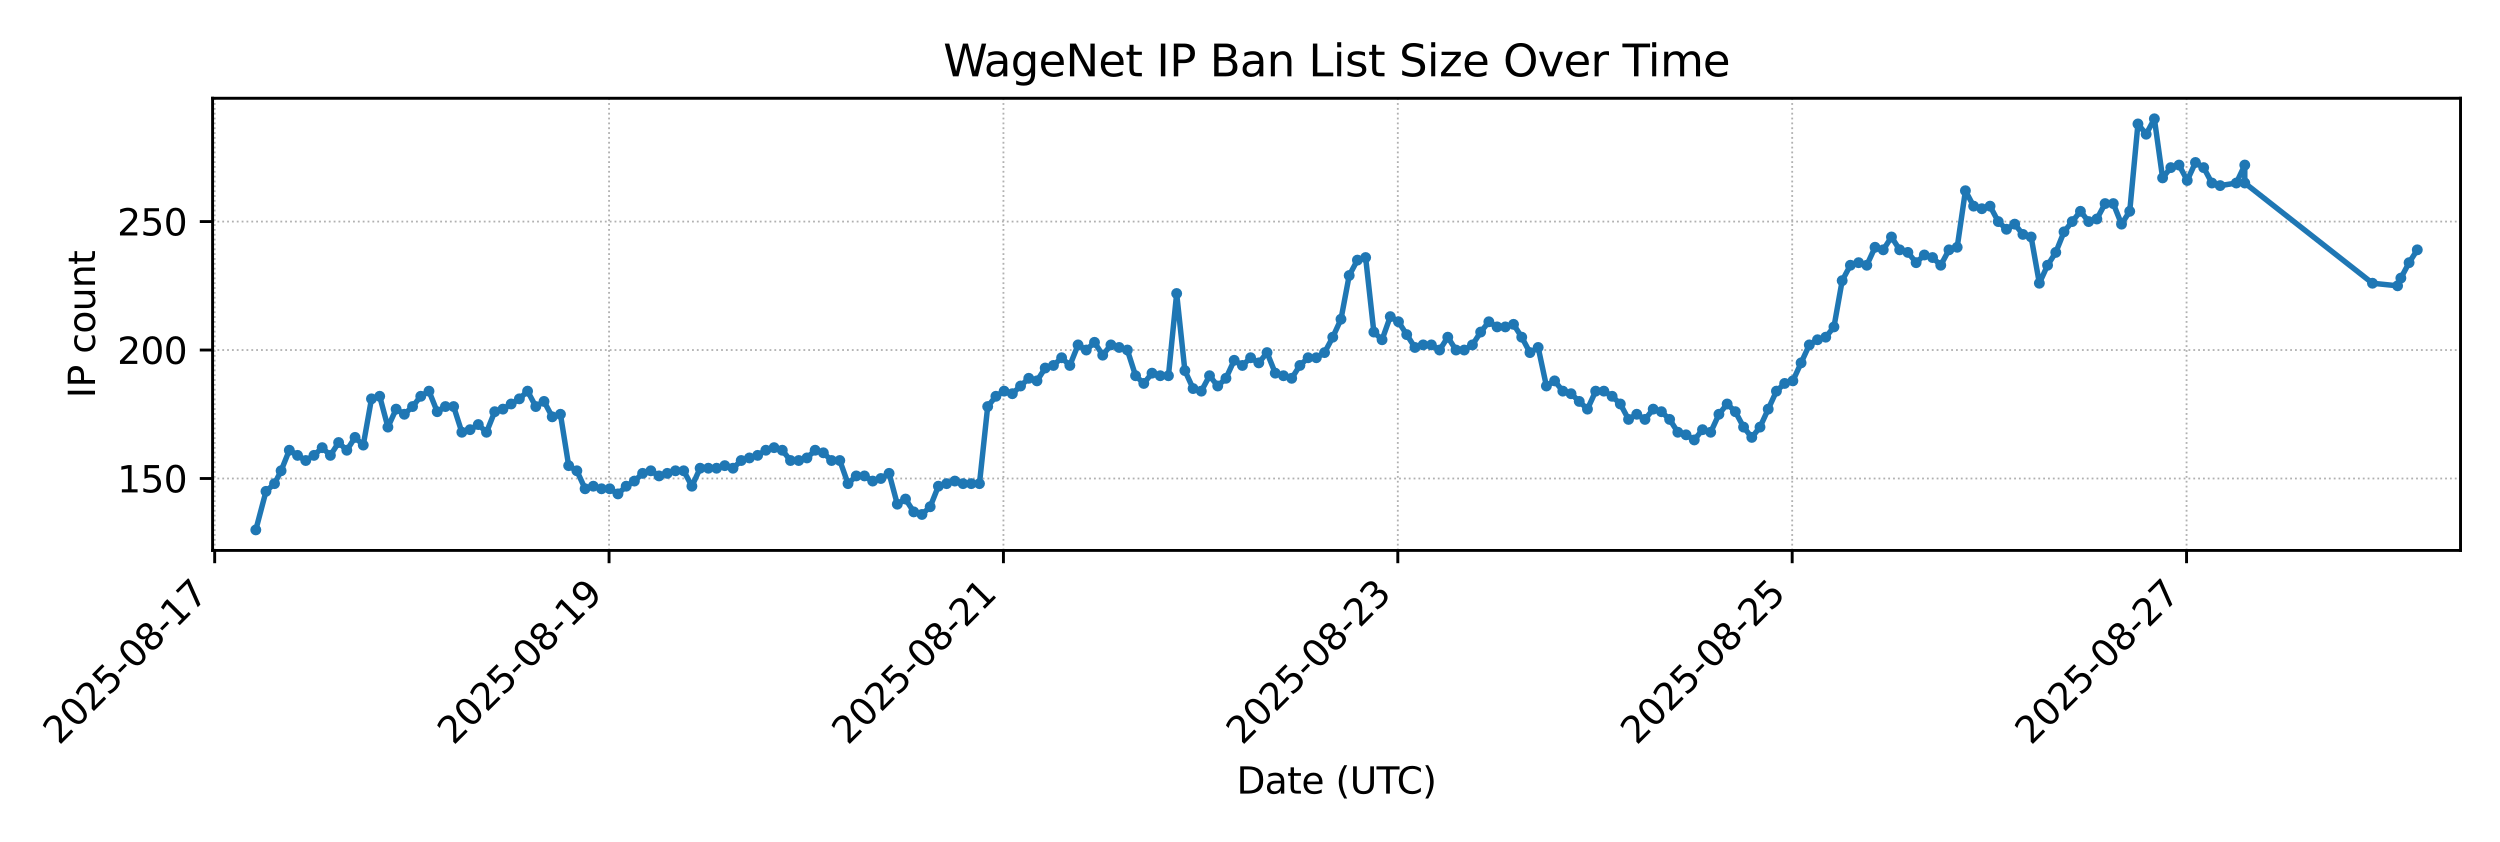 <?xml version="1.0" encoding="utf-8" standalone="no"?>
<!DOCTYPE svg PUBLIC "-//W3C//DTD SVG 1.1//EN"
  "http://www.w3.org/Graphics/SVG/1.1/DTD/svg11.dtd">
<svg xmlns:xlink="http://www.w3.org/1999/xlink" width="684pt" height="230.4pt" viewBox="0 0 684 230.4" xmlns="http://www.w3.org/2000/svg" version="1.1">
 <defs>
  <style type="text/css">*{stroke-linejoin: round; stroke-linecap: butt}</style>
 </defs>
 <g id="figure_1">
  <g id="patch_1">
   <path d="M 0 230.4 
L 684 230.4 
L 684 0 
L 0 0 
z
" style="fill: #ffffff"/>
  </g>
  <g id="axes_1">
   <g id="patch_2">
    <path d="M 58.162 150.599 
L 673.2 150.599 
L 673.2 26.88 
L 58.162 26.88 
z
" style="fill: #ffffff"/>
   </g>
   <g id="matplotlib.axis_1">
    <g id="xtick_1">
     <g id="line2d_1">
      <path d="M 58.736 150.599 
L 58.736 26.88 
" clip-path="url(#p14db596f27)" style="fill: none; stroke-dasharray: 0.5,0.825; stroke-dashoffset: 0; stroke: #b0b0b0; stroke-width: 0.5"/>
     </g>
     <g id="line2d_2">
      <defs>
       <path id="m0ac5cad122" d="M 0 0 
L 0 3.5 
" style="stroke: #000000; stroke-width: 0.8"/>
      </defs>
      <g>
       <use xlink:href="#m0ac5cad122" x="58.736" y="150.599" style="stroke: #000000; stroke-width: 0.8"/>
      </g>
     </g>
     <g id="text_1">
      <!-- 2025-08-17 -->
      <g transform="translate(16.172 204.066)rotate(-45)scale(0.1 -0.1)">
       <defs>
        <path id="DejaVuSans-32" d="M 1228 531 
L 3431 531 
L 3431 0 
L 469 0 
L 469 531 
Q 828 903 1448 1529 
Q 2069 2156 2228 2338 
Q 2531 2678 2651 2914 
Q 2772 3150 2772 3378 
Q 2772 3750 2511 3984 
Q 2250 4219 1831 4219 
Q 1534 4219 1204 4116 
Q 875 4013 500 3803 
L 500 4441 
Q 881 4594 1212 4672 
Q 1544 4750 1819 4750 
Q 2544 4750 2975 4387 
Q 3406 4025 3406 3419 
Q 3406 3131 3298 2873 
Q 3191 2616 2906 2266 
Q 2828 2175 2409 1742 
Q 1991 1309 1228 531 
z
" transform="scale(0.016)"/>
        <path id="DejaVuSans-30" d="M 2034 4250 
Q 1547 4250 1301 3770 
Q 1056 3291 1056 2328 
Q 1056 1369 1301 889 
Q 1547 409 2034 409 
Q 2525 409 2770 889 
Q 3016 1369 3016 2328 
Q 3016 3291 2770 3770 
Q 2525 4250 2034 4250 
z
M 2034 4750 
Q 2819 4750 3233 4129 
Q 3647 3509 3647 2328 
Q 3647 1150 3233 529 
Q 2819 -91 2034 -91 
Q 1250 -91 836 529 
Q 422 1150 422 2328 
Q 422 3509 836 4129 
Q 1250 4750 2034 4750 
z
" transform="scale(0.016)"/>
        <path id="DejaVuSans-35" d="M 691 4666 
L 3169 4666 
L 3169 4134 
L 1269 4134 
L 1269 2991 
Q 1406 3038 1543 3061 
Q 1681 3084 1819 3084 
Q 2600 3084 3056 2656 
Q 3513 2228 3513 1497 
Q 3513 744 3044 326 
Q 2575 -91 1722 -91 
Q 1428 -91 1123 -41 
Q 819 9 494 109 
L 494 744 
Q 775 591 1075 516 
Q 1375 441 1709 441 
Q 2250 441 2565 725 
Q 2881 1009 2881 1497 
Q 2881 1984 2565 2268 
Q 2250 2553 1709 2553 
Q 1456 2553 1204 2497 
Q 953 2441 691 2322 
L 691 4666 
z
" transform="scale(0.016)"/>
        <path id="DejaVuSans-2d" d="M 313 2009 
L 1997 2009 
L 1997 1497 
L 313 1497 
L 313 2009 
z
" transform="scale(0.016)"/>
        <path id="DejaVuSans-38" d="M 2034 2216 
Q 1584 2216 1326 1975 
Q 1069 1734 1069 1313 
Q 1069 891 1326 650 
Q 1584 409 2034 409 
Q 2484 409 2743 651 
Q 3003 894 3003 1313 
Q 3003 1734 2745 1975 
Q 2488 2216 2034 2216 
z
M 1403 2484 
Q 997 2584 770 2862 
Q 544 3141 544 3541 
Q 544 4100 942 4425 
Q 1341 4750 2034 4750 
Q 2731 4750 3128 4425 
Q 3525 4100 3525 3541 
Q 3525 3141 3298 2862 
Q 3072 2584 2669 2484 
Q 3125 2378 3379 2068 
Q 3634 1759 3634 1313 
Q 3634 634 3220 271 
Q 2806 -91 2034 -91 
Q 1263 -91 848 271 
Q 434 634 434 1313 
Q 434 1759 690 2068 
Q 947 2378 1403 2484 
z
M 1172 3481 
Q 1172 3119 1398 2916 
Q 1625 2713 2034 2713 
Q 2441 2713 2670 2916 
Q 2900 3119 2900 3481 
Q 2900 3844 2670 4047 
Q 2441 4250 2034 4250 
Q 1625 4250 1398 4047 
Q 1172 3844 1172 3481 
z
" transform="scale(0.016)"/>
        <path id="DejaVuSans-31" d="M 794 531 
L 1825 531 
L 1825 4091 
L 703 3866 
L 703 4441 
L 1819 4666 
L 2450 4666 
L 2450 531 
L 3481 531 
L 3481 0 
L 794 0 
L 794 531 
z
" transform="scale(0.016)"/>
        <path id="DejaVuSans-37" d="M 525 4666 
L 3525 4666 
L 3525 4397 
L 1831 0 
L 1172 0 
L 2766 4134 
L 525 4134 
L 525 4666 
z
" transform="scale(0.016)"/>
       </defs>
       <use xlink:href="#DejaVuSans-32"/>
       <use xlink:href="#DejaVuSans-30" x="63.623"/>
       <use xlink:href="#DejaVuSans-32" x="127.246"/>
       <use xlink:href="#DejaVuSans-35" x="190.869"/>
       <use xlink:href="#DejaVuSans-2d" x="254.492"/>
       <use xlink:href="#DejaVuSans-30" x="290.576"/>
       <use xlink:href="#DejaVuSans-38" x="354.199"/>
       <use xlink:href="#DejaVuSans-2d" x="417.822"/>
       <use xlink:href="#DejaVuSans-31" x="453.906"/>
       <use xlink:href="#DejaVuSans-37" x="517.529"/>
      </g>
     </g>
    </g>
    <g id="xtick_2">
     <g id="line2d_3">
      <path d="M 166.638 150.599 
L 166.638 26.88 
" clip-path="url(#p14db596f27)" style="fill: none; stroke-dasharray: 0.5,0.825; stroke-dashoffset: 0; stroke: #b0b0b0; stroke-width: 0.5"/>
     </g>
     <g id="line2d_4">
      <g>
       <use xlink:href="#m0ac5cad122" x="166.638" y="150.599" style="stroke: #000000; stroke-width: 0.8"/>
      </g>
     </g>
     <g id="text_2">
      <!-- 2025-08-19 -->
      <g transform="translate(124.073 204.066)rotate(-45)scale(0.1 -0.1)">
       <defs>
        <path id="DejaVuSans-39" d="M 703 97 
L 703 672 
Q 941 559 1184 500 
Q 1428 441 1663 441 
Q 2288 441 2617 861 
Q 2947 1281 2994 2138 
Q 2813 1869 2534 1725 
Q 2256 1581 1919 1581 
Q 1219 1581 811 2004 
Q 403 2428 403 3163 
Q 403 3881 828 4315 
Q 1253 4750 1959 4750 
Q 2769 4750 3195 4129 
Q 3622 3509 3622 2328 
Q 3622 1225 3098 567 
Q 2575 -91 1691 -91 
Q 1453 -91 1209 -44 
Q 966 3 703 97 
z
M 1959 2075 
Q 2384 2075 2632 2365 
Q 2881 2656 2881 3163 
Q 2881 3666 2632 3958 
Q 2384 4250 1959 4250 
Q 1534 4250 1286 3958 
Q 1038 3666 1038 3163 
Q 1038 2656 1286 2365 
Q 1534 2075 1959 2075 
z
" transform="scale(0.016)"/>
       </defs>
       <use xlink:href="#DejaVuSans-32"/>
       <use xlink:href="#DejaVuSans-30" x="63.623"/>
       <use xlink:href="#DejaVuSans-32" x="127.246"/>
       <use xlink:href="#DejaVuSans-35" x="190.869"/>
       <use xlink:href="#DejaVuSans-2d" x="254.492"/>
       <use xlink:href="#DejaVuSans-30" x="290.576"/>
       <use xlink:href="#DejaVuSans-38" x="354.199"/>
       <use xlink:href="#DejaVuSans-2d" x="417.822"/>
       <use xlink:href="#DejaVuSans-31" x="453.906"/>
       <use xlink:href="#DejaVuSans-39" x="517.529"/>
      </g>
     </g>
    </g>
    <g id="xtick_3">
     <g id="line2d_5">
      <path d="M 274.539 150.599 
L 274.539 26.88 
" clip-path="url(#p14db596f27)" style="fill: none; stroke-dasharray: 0.5,0.825; stroke-dashoffset: 0; stroke: #b0b0b0; stroke-width: 0.5"/>
     </g>
     <g id="line2d_6">
      <g>
       <use xlink:href="#m0ac5cad122" x="274.539" y="150.599" style="stroke: #000000; stroke-width: 0.8"/>
      </g>
     </g>
     <g id="text_3">
      <!-- 2025-08-21 -->
      <g transform="translate(231.974 204.066)rotate(-45)scale(0.1 -0.1)">
       <use xlink:href="#DejaVuSans-32"/>
       <use xlink:href="#DejaVuSans-30" x="63.623"/>
       <use xlink:href="#DejaVuSans-32" x="127.246"/>
       <use xlink:href="#DejaVuSans-35" x="190.869"/>
       <use xlink:href="#DejaVuSans-2d" x="254.492"/>
       <use xlink:href="#DejaVuSans-30" x="290.576"/>
       <use xlink:href="#DejaVuSans-38" x="354.199"/>
       <use xlink:href="#DejaVuSans-2d" x="417.822"/>
       <use xlink:href="#DejaVuSans-32" x="453.906"/>
       <use xlink:href="#DejaVuSans-31" x="517.529"/>
      </g>
     </g>
    </g>
    <g id="xtick_4">
     <g id="line2d_7">
      <path d="M 382.44 150.599 
L 382.44 26.88 
" clip-path="url(#p14db596f27)" style="fill: none; stroke-dasharray: 0.5,0.825; stroke-dashoffset: 0; stroke: #b0b0b0; stroke-width: 0.5"/>
     </g>
     <g id="line2d_8">
      <g>
       <use xlink:href="#m0ac5cad122" x="382.44" y="150.599" style="stroke: #000000; stroke-width: 0.8"/>
      </g>
     </g>
     <g id="text_4">
      <!-- 2025-08-23 -->
      <g transform="translate(339.875 204.066)rotate(-45)scale(0.1 -0.1)">
       <defs>
        <path id="DejaVuSans-33" d="M 2597 2516 
Q 3050 2419 3304 2112 
Q 3559 1806 3559 1356 
Q 3559 666 3084 287 
Q 2609 -91 1734 -91 
Q 1441 -91 1130 -33 
Q 819 25 488 141 
L 488 750 
Q 750 597 1062 519 
Q 1375 441 1716 441 
Q 2309 441 2620 675 
Q 2931 909 2931 1356 
Q 2931 1769 2642 2001 
Q 2353 2234 1838 2234 
L 1294 2234 
L 1294 2753 
L 1863 2753 
Q 2328 2753 2575 2939 
Q 2822 3125 2822 3475 
Q 2822 3834 2567 4026 
Q 2313 4219 1838 4219 
Q 1578 4219 1281 4162 
Q 984 4106 628 3988 
L 628 4550 
Q 988 4650 1302 4700 
Q 1616 4750 1894 4750 
Q 2613 4750 3031 4423 
Q 3450 4097 3450 3541 
Q 3450 3153 3228 2886 
Q 3006 2619 2597 2516 
z
" transform="scale(0.016)"/>
       </defs>
       <use xlink:href="#DejaVuSans-32"/>
       <use xlink:href="#DejaVuSans-30" x="63.623"/>
       <use xlink:href="#DejaVuSans-32" x="127.246"/>
       <use xlink:href="#DejaVuSans-35" x="190.869"/>
       <use xlink:href="#DejaVuSans-2d" x="254.492"/>
       <use xlink:href="#DejaVuSans-30" x="290.576"/>
       <use xlink:href="#DejaVuSans-38" x="354.199"/>
       <use xlink:href="#DejaVuSans-2d" x="417.822"/>
       <use xlink:href="#DejaVuSans-32" x="453.906"/>
       <use xlink:href="#DejaVuSans-33" x="517.529"/>
      </g>
     </g>
    </g>
    <g id="xtick_5">
     <g id="line2d_9">
      <path d="M 490.341 150.599 
L 490.341 26.88 
" clip-path="url(#p14db596f27)" style="fill: none; stroke-dasharray: 0.5,0.825; stroke-dashoffset: 0; stroke: #b0b0b0; stroke-width: 0.5"/>
     </g>
     <g id="line2d_10">
      <g>
       <use xlink:href="#m0ac5cad122" x="490.341" y="150.599" style="stroke: #000000; stroke-width: 0.8"/>
      </g>
     </g>
     <g id="text_5">
      <!-- 2025-08-25 -->
      <g transform="translate(447.776 204.066)rotate(-45)scale(0.1 -0.1)">
       <use xlink:href="#DejaVuSans-32"/>
       <use xlink:href="#DejaVuSans-30" x="63.623"/>
       <use xlink:href="#DejaVuSans-32" x="127.246"/>
       <use xlink:href="#DejaVuSans-35" x="190.869"/>
       <use xlink:href="#DejaVuSans-2d" x="254.492"/>
       <use xlink:href="#DejaVuSans-30" x="290.576"/>
       <use xlink:href="#DejaVuSans-38" x="354.199"/>
       <use xlink:href="#DejaVuSans-2d" x="417.822"/>
       <use xlink:href="#DejaVuSans-32" x="453.906"/>
       <use xlink:href="#DejaVuSans-35" x="517.529"/>
      </g>
     </g>
    </g>
    <g id="xtick_6">
     <g id="line2d_11">
      <path d="M 598.242 150.599 
L 598.242 26.88 
" clip-path="url(#p14db596f27)" style="fill: none; stroke-dasharray: 0.5,0.825; stroke-dashoffset: 0; stroke: #b0b0b0; stroke-width: 0.5"/>
     </g>
     <g id="line2d_12">
      <g>
       <use xlink:href="#m0ac5cad122" x="598.242" y="150.599" style="stroke: #000000; stroke-width: 0.8"/>
      </g>
     </g>
     <g id="text_6">
      <!-- 2025-08-27 -->
      <g transform="translate(555.678 204.066)rotate(-45)scale(0.1 -0.1)">
       <use xlink:href="#DejaVuSans-32"/>
       <use xlink:href="#DejaVuSans-30" x="63.623"/>
       <use xlink:href="#DejaVuSans-32" x="127.246"/>
       <use xlink:href="#DejaVuSans-35" x="190.869"/>
       <use xlink:href="#DejaVuSans-2d" x="254.492"/>
       <use xlink:href="#DejaVuSans-30" x="290.576"/>
       <use xlink:href="#DejaVuSans-38" x="354.199"/>
       <use xlink:href="#DejaVuSans-2d" x="417.822"/>
       <use xlink:href="#DejaVuSans-32" x="453.906"/>
       <use xlink:href="#DejaVuSans-37" x="517.529"/>
      </g>
     </g>
    </g>
    <g id="text_7">
     <!-- Date (UTC) -->
     <g transform="translate(338.328 217.135)scale(0.1 -0.1)">
      <defs>
       <path id="DejaVuSans-44" d="M 1259 4147 
L 1259 519 
L 2022 519 
Q 2988 519 3436 956 
Q 3884 1394 3884 2338 
Q 3884 3275 3436 3711 
Q 2988 4147 2022 4147 
L 1259 4147 
z
M 628 4666 
L 1925 4666 
Q 3281 4666 3915 4102 
Q 4550 3538 4550 2338 
Q 4550 1131 3912 565 
Q 3275 0 1925 0 
L 628 0 
L 628 4666 
z
" transform="scale(0.016)"/>
       <path id="DejaVuSans-61" d="M 2194 1759 
Q 1497 1759 1228 1600 
Q 959 1441 959 1056 
Q 959 750 1161 570 
Q 1363 391 1709 391 
Q 2188 391 2477 730 
Q 2766 1069 2766 1631 
L 2766 1759 
L 2194 1759 
z
M 3341 1997 
L 3341 0 
L 2766 0 
L 2766 531 
Q 2569 213 2275 61 
Q 1981 -91 1556 -91 
Q 1019 -91 701 211 
Q 384 513 384 1019 
Q 384 1609 779 1909 
Q 1175 2209 1959 2209 
L 2766 2209 
L 2766 2266 
Q 2766 2663 2505 2880 
Q 2244 3097 1772 3097 
Q 1472 3097 1187 3025 
Q 903 2953 641 2809 
L 641 3341 
Q 956 3463 1253 3523 
Q 1550 3584 1831 3584 
Q 2591 3584 2966 3190 
Q 3341 2797 3341 1997 
z
" transform="scale(0.016)"/>
       <path id="DejaVuSans-74" d="M 1172 4494 
L 1172 3500 
L 2356 3500 
L 2356 3053 
L 1172 3053 
L 1172 1153 
Q 1172 725 1289 603 
Q 1406 481 1766 481 
L 2356 481 
L 2356 0 
L 1766 0 
Q 1100 0 847 248 
Q 594 497 594 1153 
L 594 3053 
L 172 3053 
L 172 3500 
L 594 3500 
L 594 4494 
L 1172 4494 
z
" transform="scale(0.016)"/>
       <path id="DejaVuSans-65" d="M 3597 1894 
L 3597 1613 
L 953 1613 
Q 991 1019 1311 708 
Q 1631 397 2203 397 
Q 2534 397 2845 478 
Q 3156 559 3463 722 
L 3463 178 
Q 3153 47 2828 -22 
Q 2503 -91 2169 -91 
Q 1331 -91 842 396 
Q 353 884 353 1716 
Q 353 2575 817 3079 
Q 1281 3584 2069 3584 
Q 2775 3584 3186 3129 
Q 3597 2675 3597 1894 
z
M 3022 2063 
Q 3016 2534 2758 2815 
Q 2500 3097 2075 3097 
Q 1594 3097 1305 2825 
Q 1016 2553 972 2059 
L 3022 2063 
z
" transform="scale(0.016)"/>
       <path id="DejaVuSans-20" transform="scale(0.016)"/>
       <path id="DejaVuSans-28" d="M 1984 4856 
Q 1566 4138 1362 3434 
Q 1159 2731 1159 2009 
Q 1159 1288 1364 580 
Q 1569 -128 1984 -844 
L 1484 -844 
Q 1016 -109 783 600 
Q 550 1309 550 2009 
Q 550 2706 781 3412 
Q 1013 4119 1484 4856 
L 1984 4856 
z
" transform="scale(0.016)"/>
       <path id="DejaVuSans-55" d="M 556 4666 
L 1191 4666 
L 1191 1831 
Q 1191 1081 1462 751 
Q 1734 422 2344 422 
Q 2950 422 3222 751 
Q 3494 1081 3494 1831 
L 3494 4666 
L 4128 4666 
L 4128 1753 
Q 4128 841 3676 375 
Q 3225 -91 2344 -91 
Q 1459 -91 1007 375 
Q 556 841 556 1753 
L 556 4666 
z
" transform="scale(0.016)"/>
       <path id="DejaVuSans-54" d="M -19 4666 
L 3928 4666 
L 3928 4134 
L 2272 4134 
L 2272 0 
L 1638 0 
L 1638 4134 
L -19 4134 
L -19 4666 
z
" transform="scale(0.016)"/>
       <path id="DejaVuSans-43" d="M 4122 4306 
L 4122 3641 
Q 3803 3938 3442 4084 
Q 3081 4231 2675 4231 
Q 1875 4231 1450 3742 
Q 1025 3253 1025 2328 
Q 1025 1406 1450 917 
Q 1875 428 2675 428 
Q 3081 428 3442 575 
Q 3803 722 4122 1019 
L 4122 359 
Q 3791 134 3420 21 
Q 3050 -91 2638 -91 
Q 1578 -91 968 557 
Q 359 1206 359 2328 
Q 359 3453 968 4101 
Q 1578 4750 2638 4750 
Q 3056 4750 3426 4639 
Q 3797 4528 4122 4306 
z
" transform="scale(0.016)"/>
       <path id="DejaVuSans-29" d="M 513 4856 
L 1013 4856 
Q 1481 4119 1714 3412 
Q 1947 2706 1947 2009 
Q 1947 1309 1714 600 
Q 1481 -109 1013 -844 
L 513 -844 
Q 928 -128 1133 580 
Q 1338 1288 1338 2009 
Q 1338 2731 1133 3434 
Q 928 4138 513 4856 
z
" transform="scale(0.016)"/>
      </defs>
      <use xlink:href="#DejaVuSans-44"/>
      <use xlink:href="#DejaVuSans-61" x="77.002"/>
      <use xlink:href="#DejaVuSans-74" x="138.281"/>
      <use xlink:href="#DejaVuSans-65" x="177.49"/>
      <use xlink:href="#DejaVuSans-20" x="239.014"/>
      <use xlink:href="#DejaVuSans-28" x="270.801"/>
      <use xlink:href="#DejaVuSans-55" x="309.814"/>
      <use xlink:href="#DejaVuSans-54" x="383.008"/>
      <use xlink:href="#DejaVuSans-43" x="438.217"/>
      <use xlink:href="#DejaVuSans-29" x="508.041"/>
     </g>
    </g>
   </g>
   <g id="matplotlib.axis_2">
    <g id="ytick_1">
     <g id="line2d_13">
      <path d="M 58.162 130.917 
L 673.2 130.917 
" clip-path="url(#p14db596f27)" style="fill: none; stroke-dasharray: 0.5,0.825; stroke-dashoffset: 0; stroke: #b0b0b0; stroke-width: 0.5"/>
     </g>
     <g id="line2d_14">
      <defs>
       <path id="m4a2bef7411" d="M 0 0 
L -3.5 0 
" style="stroke: #000000; stroke-width: 0.8"/>
      </defs>
      <g>
       <use xlink:href="#m4a2bef7411" x="58.162" y="130.917" style="stroke: #000000; stroke-width: 0.8"/>
      </g>
     </g>
     <g id="text_8">
      <!-- 150 -->
      <g transform="translate(32.074 134.716)scale(0.1 -0.1)">
       <use xlink:href="#DejaVuSans-31"/>
       <use xlink:href="#DejaVuSans-35" x="63.623"/>
       <use xlink:href="#DejaVuSans-30" x="127.246"/>
      </g>
     </g>
    </g>
    <g id="ytick_2">
     <g id="line2d_15">
      <path d="M 58.162 95.769 
L 673.2 95.769 
" clip-path="url(#p14db596f27)" style="fill: none; stroke-dasharray: 0.5,0.825; stroke-dashoffset: 0; stroke: #b0b0b0; stroke-width: 0.5"/>
     </g>
     <g id="line2d_16">
      <g>
       <use xlink:href="#m4a2bef7411" x="58.162" y="95.769" style="stroke: #000000; stroke-width: 0.8"/>
      </g>
     </g>
     <g id="text_9">
      <!-- 200 -->
      <g transform="translate(32.074 99.568)scale(0.1 -0.1)">
       <use xlink:href="#DejaVuSans-32"/>
       <use xlink:href="#DejaVuSans-30" x="63.623"/>
       <use xlink:href="#DejaVuSans-30" x="127.246"/>
      </g>
     </g>
    </g>
    <g id="ytick_3">
     <g id="line2d_17">
      <path d="M 58.162 60.622 
L 673.2 60.622 
" clip-path="url(#p14db596f27)" style="fill: none; stroke-dasharray: 0.5,0.825; stroke-dashoffset: 0; stroke: #b0b0b0; stroke-width: 0.5"/>
     </g>
     <g id="line2d_18">
      <g>
       <use xlink:href="#m4a2bef7411" x="58.162" y="60.622" style="stroke: #000000; stroke-width: 0.8"/>
      </g>
     </g>
     <g id="text_10">
      <!-- 250 -->
      <g transform="translate(32.074 64.421)scale(0.1 -0.1)">
       <use xlink:href="#DejaVuSans-32"/>
       <use xlink:href="#DejaVuSans-35" x="63.623"/>
       <use xlink:href="#DejaVuSans-30" x="127.246"/>
      </g>
     </g>
    </g>
    <g id="text_11">
     <!-- IP count -->
     <g transform="translate(25.994 108.925)rotate(-90)scale(0.1 -0.1)">
      <defs>
       <path id="DejaVuSans-49" d="M 628 4666 
L 1259 4666 
L 1259 0 
L 628 0 
L 628 4666 
z
" transform="scale(0.016)"/>
       <path id="DejaVuSans-50" d="M 1259 4147 
L 1259 2394 
L 2053 2394 
Q 2494 2394 2734 2622 
Q 2975 2850 2975 3272 
Q 2975 3691 2734 3919 
Q 2494 4147 2053 4147 
L 1259 4147 
z
M 628 4666 
L 2053 4666 
Q 2838 4666 3239 4311 
Q 3641 3956 3641 3272 
Q 3641 2581 3239 2228 
Q 2838 1875 2053 1875 
L 1259 1875 
L 1259 0 
L 628 0 
L 628 4666 
z
" transform="scale(0.016)"/>
       <path id="DejaVuSans-63" d="M 3122 3366 
L 3122 2828 
Q 2878 2963 2633 3030 
Q 2388 3097 2138 3097 
Q 1578 3097 1268 2742 
Q 959 2388 959 1747 
Q 959 1106 1268 751 
Q 1578 397 2138 397 
Q 2388 397 2633 464 
Q 2878 531 3122 666 
L 3122 134 
Q 2881 22 2623 -34 
Q 2366 -91 2075 -91 
Q 1284 -91 818 406 
Q 353 903 353 1747 
Q 353 2603 823 3093 
Q 1294 3584 2113 3584 
Q 2378 3584 2631 3529 
Q 2884 3475 3122 3366 
z
" transform="scale(0.016)"/>
       <path id="DejaVuSans-6f" d="M 1959 3097 
Q 1497 3097 1228 2736 
Q 959 2375 959 1747 
Q 959 1119 1226 758 
Q 1494 397 1959 397 
Q 2419 397 2687 759 
Q 2956 1122 2956 1747 
Q 2956 2369 2687 2733 
Q 2419 3097 1959 3097 
z
M 1959 3584 
Q 2709 3584 3137 3096 
Q 3566 2609 3566 1747 
Q 3566 888 3137 398 
Q 2709 -91 1959 -91 
Q 1206 -91 779 398 
Q 353 888 353 1747 
Q 353 2609 779 3096 
Q 1206 3584 1959 3584 
z
" transform="scale(0.016)"/>
       <path id="DejaVuSans-75" d="M 544 1381 
L 544 3500 
L 1119 3500 
L 1119 1403 
Q 1119 906 1312 657 
Q 1506 409 1894 409 
Q 2359 409 2629 706 
Q 2900 1003 2900 1516 
L 2900 3500 
L 3475 3500 
L 3475 0 
L 2900 0 
L 2900 538 
Q 2691 219 2414 64 
Q 2138 -91 1772 -91 
Q 1169 -91 856 284 
Q 544 659 544 1381 
z
M 1991 3584 
L 1991 3584 
z
" transform="scale(0.016)"/>
       <path id="DejaVuSans-6e" d="M 3513 2113 
L 3513 0 
L 2938 0 
L 2938 2094 
Q 2938 2591 2744 2837 
Q 2550 3084 2163 3084 
Q 1697 3084 1428 2787 
Q 1159 2491 1159 1978 
L 1159 0 
L 581 0 
L 581 3500 
L 1159 3500 
L 1159 2956 
Q 1366 3272 1645 3428 
Q 1925 3584 2291 3584 
Q 2894 3584 3203 3211 
Q 3513 2838 3513 2113 
z
" transform="scale(0.016)"/>
      </defs>
      <use xlink:href="#DejaVuSans-49"/>
      <use xlink:href="#DejaVuSans-50" x="29.492"/>
      <use xlink:href="#DejaVuSans-20" x="89.795"/>
      <use xlink:href="#DejaVuSans-63" x="121.582"/>
      <use xlink:href="#DejaVuSans-6f" x="176.562"/>
      <use xlink:href="#DejaVuSans-75" x="237.744"/>
      <use xlink:href="#DejaVuSans-6e" x="301.123"/>
      <use xlink:href="#DejaVuSans-74" x="364.502"/>
     </g>
    </g>
   </g>
   <g id="line2d_19">
    <path d="M 69.989 144.976 
L 72.774 134.432 
L 75.109 132.323 
L 76.908 128.808 
L 79.156 123.184 
L 83.652 125.996 
L 85.9 124.59 
L 88.148 122.481 
L 90.395 124.59 
L 92.643 121.075 
L 94.891 123.184 
L 97.139 119.67 
L 99.387 121.778 
L 101.635 109.125 
L 103.883 108.422 
L 106.131 116.858 
L 108.379 111.937 
L 110.627 113.343 
L 112.875 111.234 
L 115.123 108.422 
L 117.371 107.016 
L 119.619 112.64 
L 121.867 111.234 
L 124.115 111.234 
L 126.363 118.264 
L 128.61 117.561 
L 130.858 116.155 
L 133.106 118.264 
L 135.354 112.64 
L 137.602 111.937 
L 142.098 109.125 
L 144.346 107.016 
L 146.594 111.234 
L 148.843 109.828 
L 151.09 114.046 
L 153.338 113.343 
L 155.586 127.402 
L 157.834 128.808 
L 160.082 133.729 
L 162.33 133.026 
L 164.578 133.729 
L 166.825 133.729 
L 169.073 135.134 
L 171.321 133.026 
L 173.569 131.62 
L 175.817 129.511 
L 178.065 128.808 
L 180.313 130.214 
L 184.809 128.808 
L 187.057 128.808 
L 189.305 133.026 
L 191.553 128.105 
L 196.049 128.105 
L 198.297 127.402 
L 200.545 128.105 
L 202.793 125.996 
L 207.288 124.59 
L 209.536 123.184 
L 211.784 122.481 
L 214.032 123.184 
L 216.28 125.996 
L 218.528 125.996 
L 220.776 125.293 
L 223.024 123.184 
L 225.272 123.887 
L 227.52 125.996 
L 229.768 125.996 
L 232.016 132.323 
L 234.264 130.214 
L 236.512 130.214 
L 238.76 131.62 
L 241.007 130.917 
L 243.255 129.511 
L 245.503 137.946 
L 247.751 136.54 
L 250 140.055 
L 252.247 140.758 
L 254.495 138.649 
L 256.743 133.026 
L 261.239 131.62 
L 263.487 132.323 
L 267.983 132.323 
L 270.231 111.234 
L 272.479 108.422 
L 274.727 107.016 
L 276.975 107.719 
L 281.47 103.502 
L 283.718 104.205 
L 285.966 100.69 
L 288.214 99.987 
L 290.462 97.878 
L 292.71 99.987 
L 294.958 94.363 
L 297.206 95.769 
L 299.454 93.66 
L 301.702 97.175 
L 303.95 94.363 
L 308.446 95.769 
L 310.694 102.799 
L 312.942 104.908 
L 315.19 102.096 
L 317.437 102.799 
L 319.685 102.799 
L 321.933 80.304 
L 324.181 101.393 
L 326.429 106.313 
L 328.677 107.016 
L 330.925 102.799 
L 333.173 105.611 
L 335.421 103.502 
L 337.669 98.581 
L 339.917 99.987 
L 342.165 97.878 
L 344.413 99.284 
L 346.661 96.472 
L 348.909 102.096 
L 353.405 103.502 
L 355.652 99.987 
L 357.9 97.878 
L 360.148 97.878 
L 362.396 96.472 
L 364.644 92.254 
L 366.892 87.334 
L 369.14 75.384 
L 371.388 71.166 
L 373.636 70.463 
L 375.884 90.849 
L 378.132 92.957 
L 380.38 86.631 
L 382.628 88.037 
L 387.124 95.066 
L 389.372 94.363 
L 391.619 94.363 
L 393.867 95.769 
L 396.115 92.254 
L 398.363 95.769 
L 400.611 95.769 
L 402.859 94.363 
L 405.107 90.849 
L 407.355 88.037 
L 409.603 89.443 
L 411.851 89.443 
L 414.099 88.74 
L 416.347 92.254 
L 418.595 96.472 
L 420.843 95.066 
L 423.091 105.611 
L 425.339 104.205 
L 427.587 107.016 
L 429.834 107.719 
L 434.33 111.937 
L 436.578 107.016 
L 438.826 107.016 
L 441.074 108.422 
L 443.322 110.531 
L 445.57 114.749 
L 447.818 113.343 
L 450.066 114.749 
L 452.314 111.937 
L 454.562 112.64 
L 456.81 114.749 
L 459.058 118.264 
L 461.306 118.967 
L 463.554 120.372 
L 465.802 117.561 
L 468.049 118.264 
L 470.297 113.343 
L 472.545 110.531 
L 474.793 112.64 
L 477.041 116.858 
L 479.289 119.67 
L 481.537 116.858 
L 486.033 107.016 
L 488.281 104.908 
L 490.529 104.205 
L 495.025 94.363 
L 497.273 92.957 
L 499.521 92.254 
L 501.769 89.443 
L 504.017 76.79 
L 506.264 72.572 
L 508.512 71.869 
L 510.76 72.572 
L 513.008 67.651 
L 515.256 68.354 
L 517.504 64.839 
L 519.752 68.354 
L 522 69.057 
L 524.248 71.869 
L 526.496 69.76 
L 528.744 70.463 
L 530.992 72.572 
L 533.24 68.354 
L 535.488 67.651 
L 537.736 52.186 
L 539.984 56.404 
L 542.231 57.107 
L 544.479 56.404 
L 546.727 60.622 
L 548.975 62.73 
L 551.223 61.325 
L 553.471 64.136 
L 555.719 64.839 
L 557.967 77.492 
L 560.215 72.572 
L 562.463 69.057 
L 564.711 63.433 
L 569.207 57.81 
L 571.455 60.622 
L 573.703 59.919 
L 575.951 55.701 
L 578.199 55.701 
L 580.446 61.325 
L 582.694 57.81 
L 584.942 33.91 
L 587.19 36.721 
L 589.438 32.504 
L 591.686 48.671 
L 593.934 45.86 
L 596.182 45.157 
L 598.43 49.374 
L 600.678 44.454 
L 602.926 45.86 
L 605.174 50.077 
L 607.422 50.78 
L 611.85 50.077 
L 614.173 45.157 
L 614.173 50.077 
L 649.107 77.492 
L 655.979 78.195 
L 656.877 76.087 
L 659.125 71.869 
L 661.372 68.354 
L 661.372 68.354 
" clip-path="url(#p14db596f27)" style="fill: none; stroke: #1f77b4; stroke-width: 1.5; stroke-linecap: square"/>
    <defs>
     <path id="mc072881687" d="M 0 1 
C 0.265 1 0.52 0.895 0.707 0.707 
C 0.895 0.52 1 0.265 1 0 
C 1 -0.265 0.895 -0.52 0.707 -0.707 
C 0.52 -0.895 0.265 -1 0 -1 
C -0.265 -1 -0.52 -0.895 -0.707 -0.707 
C -0.895 -0.52 -1 -0.265 -1 0 
C -1 0.265 -0.895 0.52 -0.707 0.707 
C -0.52 0.895 -0.265 1 0 1 
z
" style="stroke: #1f77b4"/>
    </defs>
    <g clip-path="url(#p14db596f27)">
     <use xlink:href="#mc072881687" x="69.989" y="144.976" style="fill: #1f77b4; stroke: #1f77b4"/>
     <use xlink:href="#mc072881687" x="72.774" y="134.432" style="fill: #1f77b4; stroke: #1f77b4"/>
     <use xlink:href="#mc072881687" x="75.109" y="132.323" style="fill: #1f77b4; stroke: #1f77b4"/>
     <use xlink:href="#mc072881687" x="76.908" y="128.808" style="fill: #1f77b4; stroke: #1f77b4"/>
     <use xlink:href="#mc072881687" x="79.156" y="123.184" style="fill: #1f77b4; stroke: #1f77b4"/>
     <use xlink:href="#mc072881687" x="81.404" y="124.59" style="fill: #1f77b4; stroke: #1f77b4"/>
     <use xlink:href="#mc072881687" x="83.652" y="125.996" style="fill: #1f77b4; stroke: #1f77b4"/>
     <use xlink:href="#mc072881687" x="85.9" y="124.59" style="fill: #1f77b4; stroke: #1f77b4"/>
     <use xlink:href="#mc072881687" x="88.148" y="122.481" style="fill: #1f77b4; stroke: #1f77b4"/>
     <use xlink:href="#mc072881687" x="90.395" y="124.59" style="fill: #1f77b4; stroke: #1f77b4"/>
     <use xlink:href="#mc072881687" x="92.643" y="121.075" style="fill: #1f77b4; stroke: #1f77b4"/>
     <use xlink:href="#mc072881687" x="94.891" y="123.184" style="fill: #1f77b4; stroke: #1f77b4"/>
     <use xlink:href="#mc072881687" x="97.139" y="119.67" style="fill: #1f77b4; stroke: #1f77b4"/>
     <use xlink:href="#mc072881687" x="99.387" y="121.778" style="fill: #1f77b4; stroke: #1f77b4"/>
     <use xlink:href="#mc072881687" x="101.635" y="109.125" style="fill: #1f77b4; stroke: #1f77b4"/>
     <use xlink:href="#mc072881687" x="103.883" y="108.422" style="fill: #1f77b4; stroke: #1f77b4"/>
     <use xlink:href="#mc072881687" x="106.131" y="116.858" style="fill: #1f77b4; stroke: #1f77b4"/>
     <use xlink:href="#mc072881687" x="108.379" y="111.937" style="fill: #1f77b4; stroke: #1f77b4"/>
     <use xlink:href="#mc072881687" x="110.627" y="113.343" style="fill: #1f77b4; stroke: #1f77b4"/>
     <use xlink:href="#mc072881687" x="112.875" y="111.234" style="fill: #1f77b4; stroke: #1f77b4"/>
     <use xlink:href="#mc072881687" x="115.123" y="108.422" style="fill: #1f77b4; stroke: #1f77b4"/>
     <use xlink:href="#mc072881687" x="117.371" y="107.016" style="fill: #1f77b4; stroke: #1f77b4"/>
     <use xlink:href="#mc072881687" x="119.619" y="112.64" style="fill: #1f77b4; stroke: #1f77b4"/>
     <use xlink:href="#mc072881687" x="121.867" y="111.234" style="fill: #1f77b4; stroke: #1f77b4"/>
     <use xlink:href="#mc072881687" x="124.115" y="111.234" style="fill: #1f77b4; stroke: #1f77b4"/>
     <use xlink:href="#mc072881687" x="126.363" y="118.264" style="fill: #1f77b4; stroke: #1f77b4"/>
     <use xlink:href="#mc072881687" x="128.61" y="117.561" style="fill: #1f77b4; stroke: #1f77b4"/>
     <use xlink:href="#mc072881687" x="130.858" y="116.155" style="fill: #1f77b4; stroke: #1f77b4"/>
     <use xlink:href="#mc072881687" x="133.106" y="118.264" style="fill: #1f77b4; stroke: #1f77b4"/>
     <use xlink:href="#mc072881687" x="135.354" y="112.64" style="fill: #1f77b4; stroke: #1f77b4"/>
     <use xlink:href="#mc072881687" x="137.602" y="111.937" style="fill: #1f77b4; stroke: #1f77b4"/>
     <use xlink:href="#mc072881687" x="139.85" y="110.531" style="fill: #1f77b4; stroke: #1f77b4"/>
     <use xlink:href="#mc072881687" x="142.098" y="109.125" style="fill: #1f77b4; stroke: #1f77b4"/>
     <use xlink:href="#mc072881687" x="144.346" y="107.016" style="fill: #1f77b4; stroke: #1f77b4"/>
     <use xlink:href="#mc072881687" x="146.594" y="111.234" style="fill: #1f77b4; stroke: #1f77b4"/>
     <use xlink:href="#mc072881687" x="148.843" y="109.828" style="fill: #1f77b4; stroke: #1f77b4"/>
     <use xlink:href="#mc072881687" x="151.09" y="114.046" style="fill: #1f77b4; stroke: #1f77b4"/>
     <use xlink:href="#mc072881687" x="153.338" y="113.343" style="fill: #1f77b4; stroke: #1f77b4"/>
     <use xlink:href="#mc072881687" x="155.586" y="127.402" style="fill: #1f77b4; stroke: #1f77b4"/>
     <use xlink:href="#mc072881687" x="157.834" y="128.808" style="fill: #1f77b4; stroke: #1f77b4"/>
     <use xlink:href="#mc072881687" x="160.082" y="133.729" style="fill: #1f77b4; stroke: #1f77b4"/>
     <use xlink:href="#mc072881687" x="162.33" y="133.026" style="fill: #1f77b4; stroke: #1f77b4"/>
     <use xlink:href="#mc072881687" x="164.578" y="133.729" style="fill: #1f77b4; stroke: #1f77b4"/>
     <use xlink:href="#mc072881687" x="166.825" y="133.729" style="fill: #1f77b4; stroke: #1f77b4"/>
     <use xlink:href="#mc072881687" x="169.073" y="135.134" style="fill: #1f77b4; stroke: #1f77b4"/>
     <use xlink:href="#mc072881687" x="171.321" y="133.026" style="fill: #1f77b4; stroke: #1f77b4"/>
     <use xlink:href="#mc072881687" x="173.569" y="131.62" style="fill: #1f77b4; stroke: #1f77b4"/>
     <use xlink:href="#mc072881687" x="175.817" y="129.511" style="fill: #1f77b4; stroke: #1f77b4"/>
     <use xlink:href="#mc072881687" x="178.065" y="128.808" style="fill: #1f77b4; stroke: #1f77b4"/>
     <use xlink:href="#mc072881687" x="180.313" y="130.214" style="fill: #1f77b4; stroke: #1f77b4"/>
     <use xlink:href="#mc072881687" x="182.561" y="129.511" style="fill: #1f77b4; stroke: #1f77b4"/>
     <use xlink:href="#mc072881687" x="184.809" y="128.808" style="fill: #1f77b4; stroke: #1f77b4"/>
     <use xlink:href="#mc072881687" x="187.057" y="128.808" style="fill: #1f77b4; stroke: #1f77b4"/>
     <use xlink:href="#mc072881687" x="189.305" y="133.026" style="fill: #1f77b4; stroke: #1f77b4"/>
     <use xlink:href="#mc072881687" x="191.553" y="128.105" style="fill: #1f77b4; stroke: #1f77b4"/>
     <use xlink:href="#mc072881687" x="193.801" y="128.105" style="fill: #1f77b4; stroke: #1f77b4"/>
     <use xlink:href="#mc072881687" x="196.049" y="128.105" style="fill: #1f77b4; stroke: #1f77b4"/>
     <use xlink:href="#mc072881687" x="198.297" y="127.402" style="fill: #1f77b4; stroke: #1f77b4"/>
     <use xlink:href="#mc072881687" x="200.545" y="128.105" style="fill: #1f77b4; stroke: #1f77b4"/>
     <use xlink:href="#mc072881687" x="202.793" y="125.996" style="fill: #1f77b4; stroke: #1f77b4"/>
     <use xlink:href="#mc072881687" x="205.04" y="125.293" style="fill: #1f77b4; stroke: #1f77b4"/>
     <use xlink:href="#mc072881687" x="207.288" y="124.59" style="fill: #1f77b4; stroke: #1f77b4"/>
     <use xlink:href="#mc072881687" x="209.536" y="123.184" style="fill: #1f77b4; stroke: #1f77b4"/>
     <use xlink:href="#mc072881687" x="211.784" y="122.481" style="fill: #1f77b4; stroke: #1f77b4"/>
     <use xlink:href="#mc072881687" x="214.032" y="123.184" style="fill: #1f77b4; stroke: #1f77b4"/>
     <use xlink:href="#mc072881687" x="216.28" y="125.996" style="fill: #1f77b4; stroke: #1f77b4"/>
     <use xlink:href="#mc072881687" x="218.528" y="125.996" style="fill: #1f77b4; stroke: #1f77b4"/>
     <use xlink:href="#mc072881687" x="220.776" y="125.293" style="fill: #1f77b4; stroke: #1f77b4"/>
     <use xlink:href="#mc072881687" x="223.024" y="123.184" style="fill: #1f77b4; stroke: #1f77b4"/>
     <use xlink:href="#mc072881687" x="225.272" y="123.887" style="fill: #1f77b4; stroke: #1f77b4"/>
     <use xlink:href="#mc072881687" x="227.52" y="125.996" style="fill: #1f77b4; stroke: #1f77b4"/>
     <use xlink:href="#mc072881687" x="229.768" y="125.996" style="fill: #1f77b4; stroke: #1f77b4"/>
     <use xlink:href="#mc072881687" x="232.016" y="132.323" style="fill: #1f77b4; stroke: #1f77b4"/>
     <use xlink:href="#mc072881687" x="234.264" y="130.214" style="fill: #1f77b4; stroke: #1f77b4"/>
     <use xlink:href="#mc072881687" x="236.512" y="130.214" style="fill: #1f77b4; stroke: #1f77b4"/>
     <use xlink:href="#mc072881687" x="238.76" y="131.62" style="fill: #1f77b4; stroke: #1f77b4"/>
     <use xlink:href="#mc072881687" x="241.007" y="130.917" style="fill: #1f77b4; stroke: #1f77b4"/>
     <use xlink:href="#mc072881687" x="243.255" y="129.511" style="fill: #1f77b4; stroke: #1f77b4"/>
     <use xlink:href="#mc072881687" x="245.503" y="137.946" style="fill: #1f77b4; stroke: #1f77b4"/>
     <use xlink:href="#mc072881687" x="247.751" y="136.54" style="fill: #1f77b4; stroke: #1f77b4"/>
     <use xlink:href="#mc072881687" x="250" y="140.055" style="fill: #1f77b4; stroke: #1f77b4"/>
     <use xlink:href="#mc072881687" x="252.247" y="140.758" style="fill: #1f77b4; stroke: #1f77b4"/>
     <use xlink:href="#mc072881687" x="254.495" y="138.649" style="fill: #1f77b4; stroke: #1f77b4"/>
     <use xlink:href="#mc072881687" x="256.743" y="133.026" style="fill: #1f77b4; stroke: #1f77b4"/>
     <use xlink:href="#mc072881687" x="258.991" y="132.323" style="fill: #1f77b4; stroke: #1f77b4"/>
     <use xlink:href="#mc072881687" x="261.239" y="131.62" style="fill: #1f77b4; stroke: #1f77b4"/>
     <use xlink:href="#mc072881687" x="263.487" y="132.323" style="fill: #1f77b4; stroke: #1f77b4"/>
     <use xlink:href="#mc072881687" x="265.735" y="132.323" style="fill: #1f77b4; stroke: #1f77b4"/>
     <use xlink:href="#mc072881687" x="267.983" y="132.323" style="fill: #1f77b4; stroke: #1f77b4"/>
     <use xlink:href="#mc072881687" x="270.231" y="111.234" style="fill: #1f77b4; stroke: #1f77b4"/>
     <use xlink:href="#mc072881687" x="272.479" y="108.422" style="fill: #1f77b4; stroke: #1f77b4"/>
     <use xlink:href="#mc072881687" x="274.727" y="107.016" style="fill: #1f77b4; stroke: #1f77b4"/>
     <use xlink:href="#mc072881687" x="276.975" y="107.719" style="fill: #1f77b4; stroke: #1f77b4"/>
     <use xlink:href="#mc072881687" x="279.222" y="105.611" style="fill: #1f77b4; stroke: #1f77b4"/>
     <use xlink:href="#mc072881687" x="281.47" y="103.502" style="fill: #1f77b4; stroke: #1f77b4"/>
     <use xlink:href="#mc072881687" x="283.718" y="104.205" style="fill: #1f77b4; stroke: #1f77b4"/>
     <use xlink:href="#mc072881687" x="285.966" y="100.69" style="fill: #1f77b4; stroke: #1f77b4"/>
     <use xlink:href="#mc072881687" x="288.214" y="99.987" style="fill: #1f77b4; stroke: #1f77b4"/>
     <use xlink:href="#mc072881687" x="290.462" y="97.878" style="fill: #1f77b4; stroke: #1f77b4"/>
     <use xlink:href="#mc072881687" x="292.71" y="99.987" style="fill: #1f77b4; stroke: #1f77b4"/>
     <use xlink:href="#mc072881687" x="294.958" y="94.363" style="fill: #1f77b4; stroke: #1f77b4"/>
     <use xlink:href="#mc072881687" x="297.206" y="95.769" style="fill: #1f77b4; stroke: #1f77b4"/>
     <use xlink:href="#mc072881687" x="299.454" y="93.66" style="fill: #1f77b4; stroke: #1f77b4"/>
     <use xlink:href="#mc072881687" x="301.702" y="97.175" style="fill: #1f77b4; stroke: #1f77b4"/>
     <use xlink:href="#mc072881687" x="303.95" y="94.363" style="fill: #1f77b4; stroke: #1f77b4"/>
     <use xlink:href="#mc072881687" x="306.198" y="95.066" style="fill: #1f77b4; stroke: #1f77b4"/>
     <use xlink:href="#mc072881687" x="308.446" y="95.769" style="fill: #1f77b4; stroke: #1f77b4"/>
     <use xlink:href="#mc072881687" x="310.694" y="102.799" style="fill: #1f77b4; stroke: #1f77b4"/>
     <use xlink:href="#mc072881687" x="312.942" y="104.908" style="fill: #1f77b4; stroke: #1f77b4"/>
     <use xlink:href="#mc072881687" x="315.19" y="102.096" style="fill: #1f77b4; stroke: #1f77b4"/>
     <use xlink:href="#mc072881687" x="317.437" y="102.799" style="fill: #1f77b4; stroke: #1f77b4"/>
     <use xlink:href="#mc072881687" x="319.685" y="102.799" style="fill: #1f77b4; stroke: #1f77b4"/>
     <use xlink:href="#mc072881687" x="321.933" y="80.304" style="fill: #1f77b4; stroke: #1f77b4"/>
     <use xlink:href="#mc072881687" x="324.181" y="101.393" style="fill: #1f77b4; stroke: #1f77b4"/>
     <use xlink:href="#mc072881687" x="326.429" y="106.313" style="fill: #1f77b4; stroke: #1f77b4"/>
     <use xlink:href="#mc072881687" x="328.677" y="107.016" style="fill: #1f77b4; stroke: #1f77b4"/>
     <use xlink:href="#mc072881687" x="330.925" y="102.799" style="fill: #1f77b4; stroke: #1f77b4"/>
     <use xlink:href="#mc072881687" x="333.173" y="105.611" style="fill: #1f77b4; stroke: #1f77b4"/>
     <use xlink:href="#mc072881687" x="335.421" y="103.502" style="fill: #1f77b4; stroke: #1f77b4"/>
     <use xlink:href="#mc072881687" x="337.669" y="98.581" style="fill: #1f77b4; stroke: #1f77b4"/>
     <use xlink:href="#mc072881687" x="339.917" y="99.987" style="fill: #1f77b4; stroke: #1f77b4"/>
     <use xlink:href="#mc072881687" x="342.165" y="97.878" style="fill: #1f77b4; stroke: #1f77b4"/>
     <use xlink:href="#mc072881687" x="344.413" y="99.284" style="fill: #1f77b4; stroke: #1f77b4"/>
     <use xlink:href="#mc072881687" x="346.661" y="96.472" style="fill: #1f77b4; stroke: #1f77b4"/>
     <use xlink:href="#mc072881687" x="348.909" y="102.096" style="fill: #1f77b4; stroke: #1f77b4"/>
     <use xlink:href="#mc072881687" x="351.157" y="102.799" style="fill: #1f77b4; stroke: #1f77b4"/>
     <use xlink:href="#mc072881687" x="353.405" y="103.502" style="fill: #1f77b4; stroke: #1f77b4"/>
     <use xlink:href="#mc072881687" x="355.652" y="99.987" style="fill: #1f77b4; stroke: #1f77b4"/>
     <use xlink:href="#mc072881687" x="357.9" y="97.878" style="fill: #1f77b4; stroke: #1f77b4"/>
     <use xlink:href="#mc072881687" x="360.148" y="97.878" style="fill: #1f77b4; stroke: #1f77b4"/>
     <use xlink:href="#mc072881687" x="362.396" y="96.472" style="fill: #1f77b4; stroke: #1f77b4"/>
     <use xlink:href="#mc072881687" x="364.644" y="92.254" style="fill: #1f77b4; stroke: #1f77b4"/>
     <use xlink:href="#mc072881687" x="366.892" y="87.334" style="fill: #1f77b4; stroke: #1f77b4"/>
     <use xlink:href="#mc072881687" x="369.14" y="75.384" style="fill: #1f77b4; stroke: #1f77b4"/>
     <use xlink:href="#mc072881687" x="371.388" y="71.166" style="fill: #1f77b4; stroke: #1f77b4"/>
     <use xlink:href="#mc072881687" x="373.636" y="70.463" style="fill: #1f77b4; stroke: #1f77b4"/>
     <use xlink:href="#mc072881687" x="375.884" y="90.849" style="fill: #1f77b4; stroke: #1f77b4"/>
     <use xlink:href="#mc072881687" x="378.132" y="92.957" style="fill: #1f77b4; stroke: #1f77b4"/>
     <use xlink:href="#mc072881687" x="380.38" y="86.631" style="fill: #1f77b4; stroke: #1f77b4"/>
     <use xlink:href="#mc072881687" x="382.628" y="88.037" style="fill: #1f77b4; stroke: #1f77b4"/>
     <use xlink:href="#mc072881687" x="384.876" y="91.551" style="fill: #1f77b4; stroke: #1f77b4"/>
     <use xlink:href="#mc072881687" x="387.124" y="95.066" style="fill: #1f77b4; stroke: #1f77b4"/>
     <use xlink:href="#mc072881687" x="389.372" y="94.363" style="fill: #1f77b4; stroke: #1f77b4"/>
     <use xlink:href="#mc072881687" x="391.619" y="94.363" style="fill: #1f77b4; stroke: #1f77b4"/>
     <use xlink:href="#mc072881687" x="393.867" y="95.769" style="fill: #1f77b4; stroke: #1f77b4"/>
     <use xlink:href="#mc072881687" x="396.115" y="92.254" style="fill: #1f77b4; stroke: #1f77b4"/>
     <use xlink:href="#mc072881687" x="398.363" y="95.769" style="fill: #1f77b4; stroke: #1f77b4"/>
     <use xlink:href="#mc072881687" x="400.611" y="95.769" style="fill: #1f77b4; stroke: #1f77b4"/>
     <use xlink:href="#mc072881687" x="402.859" y="94.363" style="fill: #1f77b4; stroke: #1f77b4"/>
     <use xlink:href="#mc072881687" x="405.107" y="90.849" style="fill: #1f77b4; stroke: #1f77b4"/>
     <use xlink:href="#mc072881687" x="407.355" y="88.037" style="fill: #1f77b4; stroke: #1f77b4"/>
     <use xlink:href="#mc072881687" x="409.603" y="89.443" style="fill: #1f77b4; stroke: #1f77b4"/>
     <use xlink:href="#mc072881687" x="411.851" y="89.443" style="fill: #1f77b4; stroke: #1f77b4"/>
     <use xlink:href="#mc072881687" x="414.099" y="88.74" style="fill: #1f77b4; stroke: #1f77b4"/>
     <use xlink:href="#mc072881687" x="416.347" y="92.254" style="fill: #1f77b4; stroke: #1f77b4"/>
     <use xlink:href="#mc072881687" x="418.595" y="96.472" style="fill: #1f77b4; stroke: #1f77b4"/>
     <use xlink:href="#mc072881687" x="420.843" y="95.066" style="fill: #1f77b4; stroke: #1f77b4"/>
     <use xlink:href="#mc072881687" x="423.091" y="105.611" style="fill: #1f77b4; stroke: #1f77b4"/>
     <use xlink:href="#mc072881687" x="425.339" y="104.205" style="fill: #1f77b4; stroke: #1f77b4"/>
     <use xlink:href="#mc072881687" x="427.587" y="107.016" style="fill: #1f77b4; stroke: #1f77b4"/>
     <use xlink:href="#mc072881687" x="429.834" y="107.719" style="fill: #1f77b4; stroke: #1f77b4"/>
     <use xlink:href="#mc072881687" x="432.082" y="109.828" style="fill: #1f77b4; stroke: #1f77b4"/>
     <use xlink:href="#mc072881687" x="434.33" y="111.937" style="fill: #1f77b4; stroke: #1f77b4"/>
     <use xlink:href="#mc072881687" x="436.578" y="107.016" style="fill: #1f77b4; stroke: #1f77b4"/>
     <use xlink:href="#mc072881687" x="438.826" y="107.016" style="fill: #1f77b4; stroke: #1f77b4"/>
     <use xlink:href="#mc072881687" x="441.074" y="108.422" style="fill: #1f77b4; stroke: #1f77b4"/>
     <use xlink:href="#mc072881687" x="443.322" y="110.531" style="fill: #1f77b4; stroke: #1f77b4"/>
     <use xlink:href="#mc072881687" x="445.57" y="114.749" style="fill: #1f77b4; stroke: #1f77b4"/>
     <use xlink:href="#mc072881687" x="447.818" y="113.343" style="fill: #1f77b4; stroke: #1f77b4"/>
     <use xlink:href="#mc072881687" x="450.066" y="114.749" style="fill: #1f77b4; stroke: #1f77b4"/>
     <use xlink:href="#mc072881687" x="452.314" y="111.937" style="fill: #1f77b4; stroke: #1f77b4"/>
     <use xlink:href="#mc072881687" x="454.562" y="112.64" style="fill: #1f77b4; stroke: #1f77b4"/>
     <use xlink:href="#mc072881687" x="456.81" y="114.749" style="fill: #1f77b4; stroke: #1f77b4"/>
     <use xlink:href="#mc072881687" x="459.058" y="118.264" style="fill: #1f77b4; stroke: #1f77b4"/>
     <use xlink:href="#mc072881687" x="461.306" y="118.967" style="fill: #1f77b4; stroke: #1f77b4"/>
     <use xlink:href="#mc072881687" x="463.554" y="120.372" style="fill: #1f77b4; stroke: #1f77b4"/>
     <use xlink:href="#mc072881687" x="465.802" y="117.561" style="fill: #1f77b4; stroke: #1f77b4"/>
     <use xlink:href="#mc072881687" x="468.049" y="118.264" style="fill: #1f77b4; stroke: #1f77b4"/>
     <use xlink:href="#mc072881687" x="470.297" y="113.343" style="fill: #1f77b4; stroke: #1f77b4"/>
     <use xlink:href="#mc072881687" x="472.545" y="110.531" style="fill: #1f77b4; stroke: #1f77b4"/>
     <use xlink:href="#mc072881687" x="474.793" y="112.64" style="fill: #1f77b4; stroke: #1f77b4"/>
     <use xlink:href="#mc072881687" x="477.041" y="116.858" style="fill: #1f77b4; stroke: #1f77b4"/>
     <use xlink:href="#mc072881687" x="479.289" y="119.67" style="fill: #1f77b4; stroke: #1f77b4"/>
     <use xlink:href="#mc072881687" x="481.537" y="116.858" style="fill: #1f77b4; stroke: #1f77b4"/>
     <use xlink:href="#mc072881687" x="483.785" y="111.937" style="fill: #1f77b4; stroke: #1f77b4"/>
     <use xlink:href="#mc072881687" x="486.033" y="107.016" style="fill: #1f77b4; stroke: #1f77b4"/>
     <use xlink:href="#mc072881687" x="488.281" y="104.908" style="fill: #1f77b4; stroke: #1f77b4"/>
     <use xlink:href="#mc072881687" x="490.529" y="104.205" style="fill: #1f77b4; stroke: #1f77b4"/>
     <use xlink:href="#mc072881687" x="492.777" y="99.284" style="fill: #1f77b4; stroke: #1f77b4"/>
     <use xlink:href="#mc072881687" x="495.025" y="94.363" style="fill: #1f77b4; stroke: #1f77b4"/>
     <use xlink:href="#mc072881687" x="497.273" y="92.957" style="fill: #1f77b4; stroke: #1f77b4"/>
     <use xlink:href="#mc072881687" x="499.521" y="92.254" style="fill: #1f77b4; stroke: #1f77b4"/>
     <use xlink:href="#mc072881687" x="501.769" y="89.443" style="fill: #1f77b4; stroke: #1f77b4"/>
     <use xlink:href="#mc072881687" x="504.017" y="76.79" style="fill: #1f77b4; stroke: #1f77b4"/>
     <use xlink:href="#mc072881687" x="506.264" y="72.572" style="fill: #1f77b4; stroke: #1f77b4"/>
     <use xlink:href="#mc072881687" x="508.512" y="71.869" style="fill: #1f77b4; stroke: #1f77b4"/>
     <use xlink:href="#mc072881687" x="510.76" y="72.572" style="fill: #1f77b4; stroke: #1f77b4"/>
     <use xlink:href="#mc072881687" x="513.008" y="67.651" style="fill: #1f77b4; stroke: #1f77b4"/>
     <use xlink:href="#mc072881687" x="515.256" y="68.354" style="fill: #1f77b4; stroke: #1f77b4"/>
     <use xlink:href="#mc072881687" x="517.504" y="64.839" style="fill: #1f77b4; stroke: #1f77b4"/>
     <use xlink:href="#mc072881687" x="519.752" y="68.354" style="fill: #1f77b4; stroke: #1f77b4"/>
     <use xlink:href="#mc072881687" x="522" y="69.057" style="fill: #1f77b4; stroke: #1f77b4"/>
     <use xlink:href="#mc072881687" x="524.248" y="71.869" style="fill: #1f77b4; stroke: #1f77b4"/>
     <use xlink:href="#mc072881687" x="526.496" y="69.76" style="fill: #1f77b4; stroke: #1f77b4"/>
     <use xlink:href="#mc072881687" x="528.744" y="70.463" style="fill: #1f77b4; stroke: #1f77b4"/>
     <use xlink:href="#mc072881687" x="530.992" y="72.572" style="fill: #1f77b4; stroke: #1f77b4"/>
     <use xlink:href="#mc072881687" x="533.24" y="68.354" style="fill: #1f77b4; stroke: #1f77b4"/>
     <use xlink:href="#mc072881687" x="535.488" y="67.651" style="fill: #1f77b4; stroke: #1f77b4"/>
     <use xlink:href="#mc072881687" x="537.736" y="52.186" style="fill: #1f77b4; stroke: #1f77b4"/>
     <use xlink:href="#mc072881687" x="539.984" y="56.404" style="fill: #1f77b4; stroke: #1f77b4"/>
     <use xlink:href="#mc072881687" x="542.231" y="57.107" style="fill: #1f77b4; stroke: #1f77b4"/>
     <use xlink:href="#mc072881687" x="544.479" y="56.404" style="fill: #1f77b4; stroke: #1f77b4"/>
     <use xlink:href="#mc072881687" x="546.727" y="60.622" style="fill: #1f77b4; stroke: #1f77b4"/>
     <use xlink:href="#mc072881687" x="548.975" y="62.73" style="fill: #1f77b4; stroke: #1f77b4"/>
     <use xlink:href="#mc072881687" x="551.223" y="61.325" style="fill: #1f77b4; stroke: #1f77b4"/>
     <use xlink:href="#mc072881687" x="553.471" y="64.136" style="fill: #1f77b4; stroke: #1f77b4"/>
     <use xlink:href="#mc072881687" x="555.719" y="64.839" style="fill: #1f77b4; stroke: #1f77b4"/>
     <use xlink:href="#mc072881687" x="557.967" y="77.492" style="fill: #1f77b4; stroke: #1f77b4"/>
     <use xlink:href="#mc072881687" x="560.215" y="72.572" style="fill: #1f77b4; stroke: #1f77b4"/>
     <use xlink:href="#mc072881687" x="562.463" y="69.057" style="fill: #1f77b4; stroke: #1f77b4"/>
     <use xlink:href="#mc072881687" x="564.711" y="63.433" style="fill: #1f77b4; stroke: #1f77b4"/>
     <use xlink:href="#mc072881687" x="566.959" y="60.622" style="fill: #1f77b4; stroke: #1f77b4"/>
     <use xlink:href="#mc072881687" x="569.207" y="57.81" style="fill: #1f77b4; stroke: #1f77b4"/>
     <use xlink:href="#mc072881687" x="571.455" y="60.622" style="fill: #1f77b4; stroke: #1f77b4"/>
     <use xlink:href="#mc072881687" x="573.703" y="59.919" style="fill: #1f77b4; stroke: #1f77b4"/>
     <use xlink:href="#mc072881687" x="575.951" y="55.701" style="fill: #1f77b4; stroke: #1f77b4"/>
     <use xlink:href="#mc072881687" x="578.199" y="55.701" style="fill: #1f77b4; stroke: #1f77b4"/>
     <use xlink:href="#mc072881687" x="580.446" y="61.325" style="fill: #1f77b4; stroke: #1f77b4"/>
     <use xlink:href="#mc072881687" x="582.694" y="57.81" style="fill: #1f77b4; stroke: #1f77b4"/>
     <use xlink:href="#mc072881687" x="584.942" y="33.91" style="fill: #1f77b4; stroke: #1f77b4"/>
     <use xlink:href="#mc072881687" x="587.19" y="36.721" style="fill: #1f77b4; stroke: #1f77b4"/>
     <use xlink:href="#mc072881687" x="589.438" y="32.504" style="fill: #1f77b4; stroke: #1f77b4"/>
     <use xlink:href="#mc072881687" x="591.686" y="48.671" style="fill: #1f77b4; stroke: #1f77b4"/>
     <use xlink:href="#mc072881687" x="593.934" y="45.86" style="fill: #1f77b4; stroke: #1f77b4"/>
     <use xlink:href="#mc072881687" x="596.182" y="45.157" style="fill: #1f77b4; stroke: #1f77b4"/>
     <use xlink:href="#mc072881687" x="598.43" y="49.374" style="fill: #1f77b4; stroke: #1f77b4"/>
     <use xlink:href="#mc072881687" x="600.678" y="44.454" style="fill: #1f77b4; stroke: #1f77b4"/>
     <use xlink:href="#mc072881687" x="602.926" y="45.86" style="fill: #1f77b4; stroke: #1f77b4"/>
     <use xlink:href="#mc072881687" x="605.174" y="50.077" style="fill: #1f77b4; stroke: #1f77b4"/>
     <use xlink:href="#mc072881687" x="607.422" y="50.78" style="fill: #1f77b4; stroke: #1f77b4"/>
     <use xlink:href="#mc072881687" x="611.85" y="50.077" style="fill: #1f77b4; stroke: #1f77b4"/>
     <use xlink:href="#mc072881687" x="614.173" y="45.157" style="fill: #1f77b4; stroke: #1f77b4"/>
     <use xlink:href="#mc072881687" x="614.173" y="50.077" style="fill: #1f77b4; stroke: #1f77b4"/>
     <use xlink:href="#mc072881687" x="649.107" y="77.492" style="fill: #1f77b4; stroke: #1f77b4"/>
     <use xlink:href="#mc072881687" x="655.979" y="78.195" style="fill: #1f77b4; stroke: #1f77b4"/>
     <use xlink:href="#mc072881687" x="656.877" y="76.087" style="fill: #1f77b4; stroke: #1f77b4"/>
     <use xlink:href="#mc072881687" x="659.125" y="71.869" style="fill: #1f77b4; stroke: #1f77b4"/>
     <use xlink:href="#mc072881687" x="661.372" y="68.354" style="fill: #1f77b4; stroke: #1f77b4"/>
    </g>
   </g>
   <g id="patch_3">
    <path d="M 58.162 150.599 
L 58.162 26.88 
" style="fill: none; stroke: #000000; stroke-width: 0.8; stroke-linejoin: miter; stroke-linecap: square"/>
   </g>
   <g id="patch_4">
    <path d="M 673.2 150.599 
L 673.2 26.88 
" style="fill: none; stroke: #000000; stroke-width: 0.8; stroke-linejoin: miter; stroke-linecap: square"/>
   </g>
   <g id="patch_5">
    <path d="M 58.162 150.599 
L 673.2 150.599 
" style="fill: none; stroke: #000000; stroke-width: 0.8; stroke-linejoin: miter; stroke-linecap: square"/>
   </g>
   <g id="patch_6">
    <path d="M 58.162 26.88 
L 673.2 26.88 
" style="fill: none; stroke: #000000; stroke-width: 0.8; stroke-linejoin: miter; stroke-linecap: square"/>
   </g>
   <g id="text_12">
    <!-- WageNet IP Ban List Size Over Time -->
    <g transform="translate(258.077 20.88)scale(0.12 -0.12)">
     <defs>
      <path id="DejaVuSans-57" d="M 213 4666 
L 850 4666 
L 1831 722 
L 2809 4666 
L 3519 4666 
L 4500 722 
L 5478 4666 
L 6119 4666 
L 4947 0 
L 4153 0 
L 3169 4050 
L 2175 0 
L 1381 0 
L 213 4666 
z
" transform="scale(0.016)"/>
      <path id="DejaVuSans-67" d="M 2906 1791 
Q 2906 2416 2648 2759 
Q 2391 3103 1925 3103 
Q 1463 3103 1205 2759 
Q 947 2416 947 1791 
Q 947 1169 1205 825 
Q 1463 481 1925 481 
Q 2391 481 2648 825 
Q 2906 1169 2906 1791 
z
M 3481 434 
Q 3481 -459 3084 -895 
Q 2688 -1331 1869 -1331 
Q 1566 -1331 1297 -1286 
Q 1028 -1241 775 -1147 
L 775 -588 
Q 1028 -725 1275 -790 
Q 1522 -856 1778 -856 
Q 2344 -856 2625 -561 
Q 2906 -266 2906 331 
L 2906 616 
Q 2728 306 2450 153 
Q 2172 0 1784 0 
Q 1141 0 747 490 
Q 353 981 353 1791 
Q 353 2603 747 3093 
Q 1141 3584 1784 3584 
Q 2172 3584 2450 3431 
Q 2728 3278 2906 2969 
L 2906 3500 
L 3481 3500 
L 3481 434 
z
" transform="scale(0.016)"/>
      <path id="DejaVuSans-4e" d="M 628 4666 
L 1478 4666 
L 3547 763 
L 3547 4666 
L 4159 4666 
L 4159 0 
L 3309 0 
L 1241 3903 
L 1241 0 
L 628 0 
L 628 4666 
z
" transform="scale(0.016)"/>
      <path id="DejaVuSans-42" d="M 1259 2228 
L 1259 519 
L 2272 519 
Q 2781 519 3026 730 
Q 3272 941 3272 1375 
Q 3272 1813 3026 2020 
Q 2781 2228 2272 2228 
L 1259 2228 
z
M 1259 4147 
L 1259 2741 
L 2194 2741 
Q 2656 2741 2882 2914 
Q 3109 3088 3109 3444 
Q 3109 3797 2882 3972 
Q 2656 4147 2194 4147 
L 1259 4147 
z
M 628 4666 
L 2241 4666 
Q 2963 4666 3353 4366 
Q 3744 4066 3744 3513 
Q 3744 3084 3544 2831 
Q 3344 2578 2956 2516 
Q 3422 2416 3680 2098 
Q 3938 1781 3938 1306 
Q 3938 681 3513 340 
Q 3088 0 2303 0 
L 628 0 
L 628 4666 
z
" transform="scale(0.016)"/>
      <path id="DejaVuSans-4c" d="M 628 4666 
L 1259 4666 
L 1259 531 
L 3531 531 
L 3531 0 
L 628 0 
L 628 4666 
z
" transform="scale(0.016)"/>
      <path id="DejaVuSans-69" d="M 603 3500 
L 1178 3500 
L 1178 0 
L 603 0 
L 603 3500 
z
M 603 4863 
L 1178 4863 
L 1178 4134 
L 603 4134 
L 603 4863 
z
" transform="scale(0.016)"/>
      <path id="DejaVuSans-73" d="M 2834 3397 
L 2834 2853 
Q 2591 2978 2328 3040 
Q 2066 3103 1784 3103 
Q 1356 3103 1142 2972 
Q 928 2841 928 2578 
Q 928 2378 1081 2264 
Q 1234 2150 1697 2047 
L 1894 2003 
Q 2506 1872 2764 1633 
Q 3022 1394 3022 966 
Q 3022 478 2636 193 
Q 2250 -91 1575 -91 
Q 1294 -91 989 -36 
Q 684 19 347 128 
L 347 722 
Q 666 556 975 473 
Q 1284 391 1588 391 
Q 1994 391 2212 530 
Q 2431 669 2431 922 
Q 2431 1156 2273 1281 
Q 2116 1406 1581 1522 
L 1381 1569 
Q 847 1681 609 1914 
Q 372 2147 372 2553 
Q 372 3047 722 3315 
Q 1072 3584 1716 3584 
Q 2034 3584 2315 3537 
Q 2597 3491 2834 3397 
z
" transform="scale(0.016)"/>
      <path id="DejaVuSans-53" d="M 3425 4513 
L 3425 3897 
Q 3066 4069 2747 4153 
Q 2428 4238 2131 4238 
Q 1616 4238 1336 4038 
Q 1056 3838 1056 3469 
Q 1056 3159 1242 3001 
Q 1428 2844 1947 2747 
L 2328 2669 
Q 3034 2534 3370 2195 
Q 3706 1856 3706 1288 
Q 3706 609 3251 259 
Q 2797 -91 1919 -91 
Q 1588 -91 1214 -16 
Q 841 59 441 206 
L 441 856 
Q 825 641 1194 531 
Q 1563 422 1919 422 
Q 2459 422 2753 634 
Q 3047 847 3047 1241 
Q 3047 1584 2836 1778 
Q 2625 1972 2144 2069 
L 1759 2144 
Q 1053 2284 737 2584 
Q 422 2884 422 3419 
Q 422 4038 858 4394 
Q 1294 4750 2059 4750 
Q 2388 4750 2728 4690 
Q 3069 4631 3425 4513 
z
" transform="scale(0.016)"/>
      <path id="DejaVuSans-7a" d="M 353 3500 
L 3084 3500 
L 3084 2975 
L 922 459 
L 3084 459 
L 3084 0 
L 275 0 
L 275 525 
L 2438 3041 
L 353 3041 
L 353 3500 
z
" transform="scale(0.016)"/>
      <path id="DejaVuSans-4f" d="M 2522 4238 
Q 1834 4238 1429 3725 
Q 1025 3213 1025 2328 
Q 1025 1447 1429 934 
Q 1834 422 2522 422 
Q 3209 422 3611 934 
Q 4013 1447 4013 2328 
Q 4013 3213 3611 3725 
Q 3209 4238 2522 4238 
z
M 2522 4750 
Q 3503 4750 4090 4092 
Q 4678 3434 4678 2328 
Q 4678 1225 4090 567 
Q 3503 -91 2522 -91 
Q 1538 -91 948 565 
Q 359 1222 359 2328 
Q 359 3434 948 4092 
Q 1538 4750 2522 4750 
z
" transform="scale(0.016)"/>
      <path id="DejaVuSans-76" d="M 191 3500 
L 800 3500 
L 1894 563 
L 2988 3500 
L 3597 3500 
L 2284 0 
L 1503 0 
L 191 3500 
z
" transform="scale(0.016)"/>
      <path id="DejaVuSans-72" d="M 2631 2963 
Q 2534 3019 2420 3045 
Q 2306 3072 2169 3072 
Q 1681 3072 1420 2755 
Q 1159 2438 1159 1844 
L 1159 0 
L 581 0 
L 581 3500 
L 1159 3500 
L 1159 2956 
Q 1341 3275 1631 3429 
Q 1922 3584 2338 3584 
Q 2397 3584 2469 3576 
Q 2541 3569 2628 3553 
L 2631 2963 
z
" transform="scale(0.016)"/>
      <path id="DejaVuSans-6d" d="M 3328 2828 
Q 3544 3216 3844 3400 
Q 4144 3584 4550 3584 
Q 5097 3584 5394 3201 
Q 5691 2819 5691 2113 
L 5691 0 
L 5113 0 
L 5113 2094 
Q 5113 2597 4934 2840 
Q 4756 3084 4391 3084 
Q 3944 3084 3684 2787 
Q 3425 2491 3425 1978 
L 3425 0 
L 2847 0 
L 2847 2094 
Q 2847 2600 2669 2842 
Q 2491 3084 2119 3084 
Q 1678 3084 1418 2786 
Q 1159 2488 1159 1978 
L 1159 0 
L 581 0 
L 581 3500 
L 1159 3500 
L 1159 2956 
Q 1356 3278 1631 3431 
Q 1906 3584 2284 3584 
Q 2666 3584 2933 3390 
Q 3200 3197 3328 2828 
z
" transform="scale(0.016)"/>
     </defs>
     <use xlink:href="#DejaVuSans-57"/>
     <use xlink:href="#DejaVuSans-61" x="92.502"/>
     <use xlink:href="#DejaVuSans-67" x="153.781"/>
     <use xlink:href="#DejaVuSans-65" x="217.258"/>
     <use xlink:href="#DejaVuSans-4e" x="278.781"/>
     <use xlink:href="#DejaVuSans-65" x="353.586"/>
     <use xlink:href="#DejaVuSans-74" x="415.109"/>
     <use xlink:href="#DejaVuSans-20" x="454.318"/>
     <use xlink:href="#DejaVuSans-49" x="486.105"/>
     <use xlink:href="#DejaVuSans-50" x="515.598"/>
     <use xlink:href="#DejaVuSans-20" x="575.9"/>
     <use xlink:href="#DejaVuSans-42" x="607.688"/>
     <use xlink:href="#DejaVuSans-61" x="676.291"/>
     <use xlink:href="#DejaVuSans-6e" x="737.57"/>
     <use xlink:href="#DejaVuSans-20" x="800.949"/>
     <use xlink:href="#DejaVuSans-4c" x="832.736"/>
     <use xlink:href="#DejaVuSans-69" x="888.449"/>
     <use xlink:href="#DejaVuSans-73" x="916.232"/>
     <use xlink:href="#DejaVuSans-74" x="968.332"/>
     <use xlink:href="#DejaVuSans-20" x="1007.541"/>
     <use xlink:href="#DejaVuSans-53" x="1039.328"/>
     <use xlink:href="#DejaVuSans-69" x="1102.805"/>
     <use xlink:href="#DejaVuSans-7a" x="1130.588"/>
     <use xlink:href="#DejaVuSans-65" x="1183.078"/>
     <use xlink:href="#DejaVuSans-20" x="1244.602"/>
     <use xlink:href="#DejaVuSans-4f" x="1276.389"/>
     <use xlink:href="#DejaVuSans-76" x="1355.1"/>
     <use xlink:href="#DejaVuSans-65" x="1414.279"/>
     <use xlink:href="#DejaVuSans-72" x="1475.803"/>
     <use xlink:href="#DejaVuSans-20" x="1516.916"/>
     <use xlink:href="#DejaVuSans-54" x="1548.703"/>
     <use xlink:href="#DejaVuSans-69" x="1606.662"/>
     <use xlink:href="#DejaVuSans-6d" x="1634.445"/>
     <use xlink:href="#DejaVuSans-65" x="1731.857"/>
    </g>
   </g>
  </g>
 </g>
 <defs>
  <clipPath id="p14db596f27">
   <rect x="58.162" y="26.88" width="615.038" height="123.719"/>
  </clipPath>
 </defs>
</svg>
